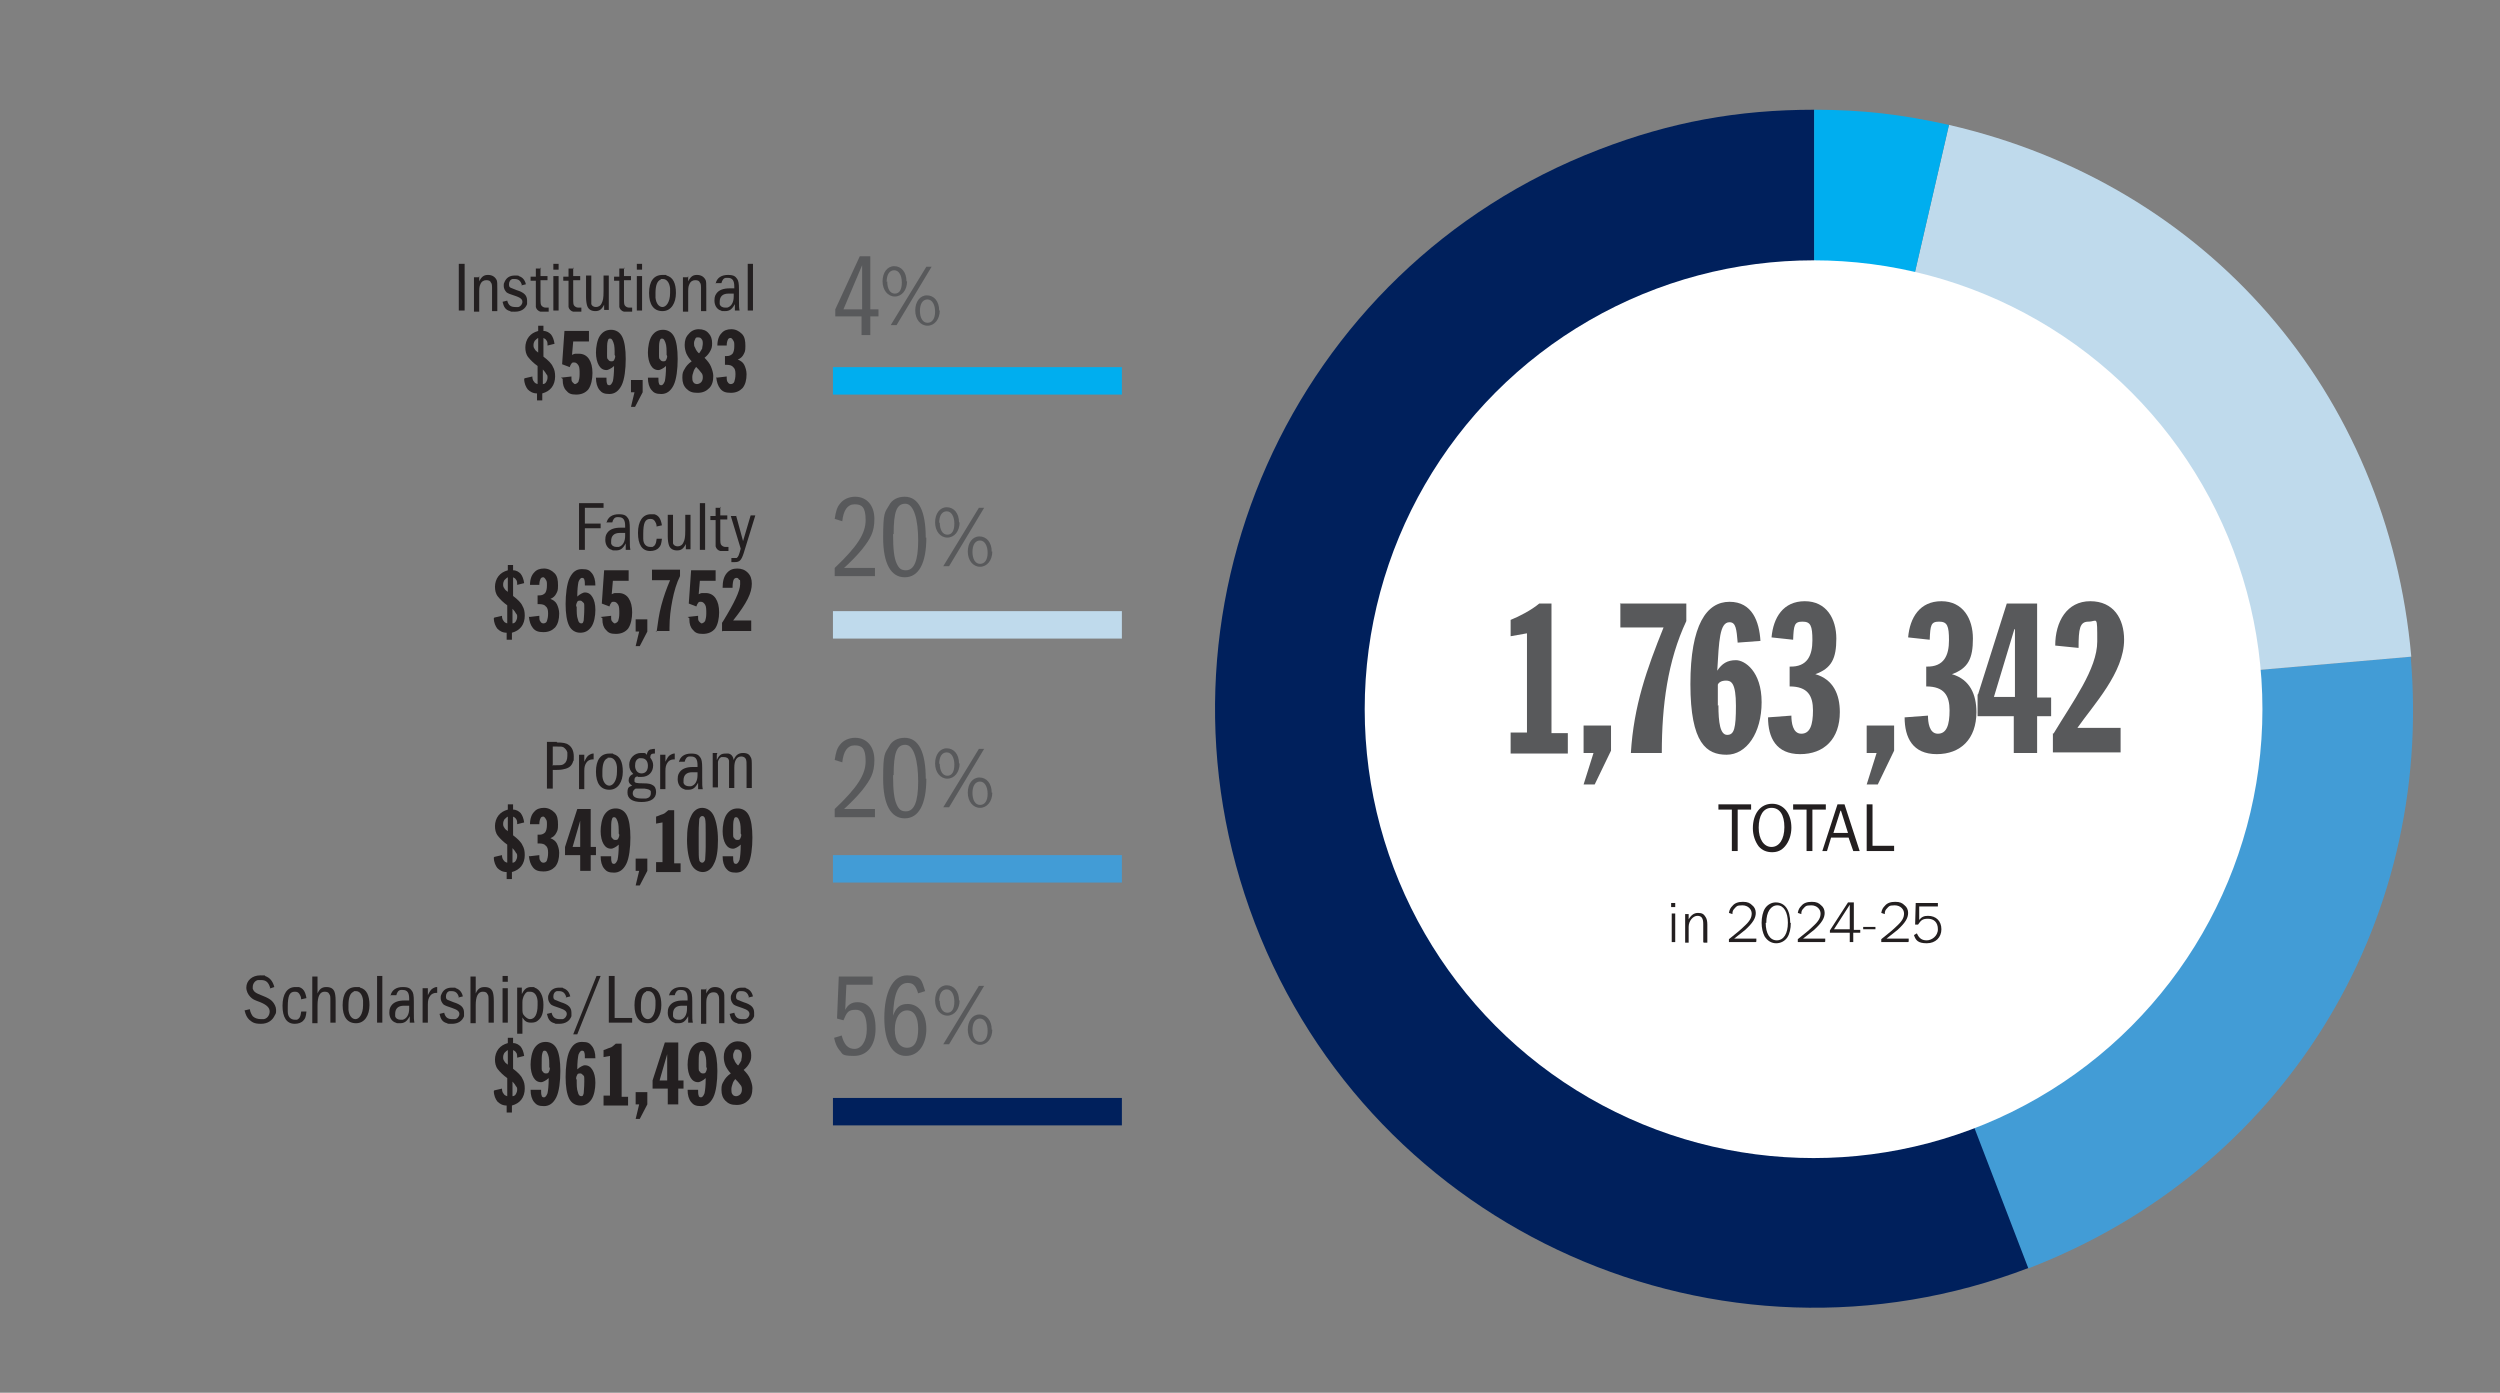 <?xml version="1.0" encoding="UTF-8"?>
<svg id="Layer_1" data-name="Layer 1" xmlns="http://www.w3.org/2000/svg" version="1.1" viewBox="0 0 428.3 238.6">
  <rect x="0" y="0" width="428.3" height="238.6" fill="#808080" stroke="none"/>
  <defs>
    <style>
      .cls-1 {
        fill: #00aeef;
      }

      .cls-1, .cls-2, .cls-3, .cls-4, .cls-5, .cls-6, .cls-7 {
        stroke-width: 0px;
      }

      .cls-2 {
        fill: #429cd6;
      }

      .cls-3 {
        fill: #bfdaec;
      }

      .cls-4 {
        fill: #58595b;
      }

      .cls-5 {
        fill: #00205c;
      }

      .cls-8 {
        fill: gray;
      }

      .cls-8, .cls-9, .cls-10, .cls-11 {
        stroke: #000;
        stroke-miterlimit: 10;
        stroke-width: .5px;
      }

      .cls-12 {
        isolation: isolate;
      }

      .cls-6 {
        fill: #fff;
      }

      .cls-9 {
        fill: #000;
      }

      .cls-13 {
        display: none;
      }

      .cls-7 {
        fill: #231f20;
      }

      .cls-10 {
        fill: #dfdfdf;
      }

      .cls-11 {
        fill: #404040;
      }
    </style>
  </defs>
  <g id="legend">
    <g class="cls-12">
      <g class="cls-12">
        <path class="cls-7" d="M79.6,45.2v8h-1v-8h1Z"/>
        <path class="cls-7" d="M82.1,47.3v.9c.4-.8.8-1.1,1.5-1.1s1.2.3,1.5.9c.1.3.1.6.1,1.5v3.8h-.9v-3.6c0-.8,0-1.1-.2-1.3-.1-.3-.4-.4-.8-.4s-.8.2-1,.7c-.2.4-.2.8-.2,1.5v3.2h-.9v-5.9h.8Z"/>
        <path class="cls-7" d="M89.4,48.8c-.2-.7-.6-1-1.2-1s-.3,0-.4,0c-.4.1-.6.5-.6.9s.1.5.3.6q.2.1,1,.4c1.3.4,1.8.9,1.8,1.8s0,.4,0,.6c-.3.8-1,1.3-2.1,1.3s-.5,0-.8-.1c-.8-.2-1.1-.7-1.3-1.6l.8-.2c.2.8.6,1.1,1.4,1.1s.3,0,.5,0c.4-.1.7-.5.7-.9s-.3-.7-1.2-1c-.9-.3-1.2-.4-1.5-.6-.3-.3-.5-.7-.5-1.1s0-.4.1-.6c.3-.8.9-1.2,1.8-1.2s.5,0,.7.1c.6.2,1,.6,1.2,1.4l-.8.2Z"/>
        <path class="cls-7" d="M92.6,45.8v1.5h1.2v.7h-1.2v3c0,.9,0,1.2.2,1.4s.4.3.7.3.3,0,.5,0v.7c-.4,0-.6,0-.8,0s-.4,0-.6,0c-.4-.1-.7-.4-.8-.8,0-.3,0-.7,0-1.5v-3h-.9v-.7h.9v-1.4h.9Z"/>
        <path class="cls-7" d="M94.8,46.2v-1h.9v1h-.9ZM95.7,47.3v5.9h-.9v-5.9h.9Z"/>
        <path class="cls-7" d="M98.2,45.8v1.5h1.2v.7h-1.2v3c0,.9,0,1.2.2,1.4s.4.3.7.3.3,0,.5,0v.7c-.4,0-.6,0-.8,0s-.4,0-.6,0c-.4-.1-.7-.4-.8-.8,0-.3,0-.7,0-1.5v-3h-.9v-.7h.9v-1.4h.9Z"/>
        <path class="cls-7" d="M101.3,47.3v3.7c0,.6,0,.9,0,1.1.1.3.4.5.8.5s.8-.2,1-.7c.2-.4.3-.8.3-2v-2.7h.9v5.9h-.8v-.9c-.4.8-.8,1.1-1.5,1.1s-1.2-.3-1.4-.9c-.1-.3-.2-.8-.2-1.5v-3.7h.9Z"/>
        <path class="cls-7" d="M106.9,45.8v1.5h1.2v.7h-1.2v3c0,.9,0,1.2.2,1.4s.4.3.7.3.3,0,.5,0v.7c-.4,0-.6,0-.8,0s-.4,0-.6,0c-.4-.1-.7-.4-.8-.8,0-.3,0-.7,0-1.5v-3h-.9v-.7h.9v-1.4h.9Z"/>
        <path class="cls-7" d="M109.1,46.2v-1h.9v1h-.9ZM110,47.3v5.9h-.9v-5.9h.9Z"/>
        <path class="cls-7" d="M114.2,47.2c1.1.3,1.6,1.3,1.6,3s-.8,3.1-2.3,3.1-2.3-1.1-2.3-3.1.8-3.1,2.3-3.1.4,0,.6,0ZM113.2,47.9c-.6.2-.9,1-.9,2.3s0,.6,0,.8c.1,1,.6,1.6,1.2,1.6s1.3-.8,1.3-2.4,0-.6,0-.8c-.1-1-.6-1.6-1.2-1.6s-.3,0-.4,0Z"/>
        <path class="cls-7" d="M117.9,47.3v.9c.4-.8.8-1.1,1.5-1.1s1.2.3,1.5.9c.1.3.1.6.1,1.5v3.8h-.9v-3.6c0-.8,0-1.1-.2-1.3-.1-.3-.4-.4-.8-.4s-.8.2-1,.7c-.2.4-.2.8-.2,1.5v3.2h-.9v-5.9h.8Z"/>
        <path class="cls-7" d="M122.6,48.6c.2-1,1-1.5,2.1-1.5s1.3.3,1.6.7c.2.3.3.7.3,1.8v1.7c0,1.2,0,1.4.1,1.9h-.8c0-.4,0-.6,0-1.1-.5.9-.9,1.2-1.7,1.2s-.4,0-.7-.1c-.7-.2-1.1-.9-1.1-1.7s.2-1,.4-1.3c.4-.5,1.1-.8,2.2-.8s.4,0,.8,0v-.3c0-1-.3-1.5-1.1-1.5s-.2,0-.3,0c-.4,0-.7.4-.8.9h-.9ZM125.7,50.3c-.3,0-.5,0-.7,0s-.2,0-.2,0c-1,0-1.5.5-1.5,1.4s0,.3,0,.4c.1.4.5.6.9.6s.3,0,.4,0c.7-.2,1.1-.9,1.1-1.9v-.4Z"/>
        <path class="cls-7" d="M129,45.2v8h-.9v-8h.9Z"/>
      </g>
    </g>
    <g class="cls-12">
      <g class="cls-12">
        <path class="cls-7" d="M89.9,64.8l1.3-.3c0,.4.1.7.3.9.1.2.3.3.6.4v-3.1c-.7-.5-1.2-1-1.6-1.5s-.5-1.1-.5-1.7.2-1.3.6-1.8.9-.8,1.6-1v-.9h.9v.9c.6,0,1,.3,1.3.6.3.4.5.9.6,1.6l-1.2.3c0-.4,0-.7-.2-.9-.1-.2-.3-.3-.5-.4v3.2c.8.6,1.4,1.2,1.6,1.7.3.5.4,1,.4,1.7s-.2,1.4-.6,1.9c-.4.5-.9.8-1.6,1v1.2h-.9v-1.2c-.7,0-1.2-.3-1.6-.7-.3-.4-.6-1-.6-1.8ZM92.2,60.4v-2.5c-.2.1-.4.3-.6.5-.1.2-.2.4-.2.7s0,.4.2.7c.1.2.3.4.6.6ZM93,65.8c.3,0,.5-.2.6-.4.1-.2.2-.4.2-.7s0-.4-.2-.6c-.1-.2-.3-.5-.6-.8v2.5Z"/>
        <path class="cls-7" d="M96.1,64.7l1.8-.2v.2c0,.4,0,.6.2.8s.3.3.4.3.4-.1.6-.4c.1-.3.2-.7.2-1.3s0-1.2-.2-1.5c-.2-.3-.4-.5-.7-.5s-.4,0-.5.2c-.1.1-.2.3-.3.6l-1.3-.5.4-5.7h4.2v1.8h-2.7l-.2,2.3c.2-.1.4-.2.6-.2.2,0,.4,0,.6,0,.7,0,1.3.3,1.7.9.4.6.6,1.4.6,2.4s-.2,2.1-.7,2.8c-.5.6-1.2.9-2.1.9s-1.3-.2-1.7-.7c-.4-.4-.6-1-.6-1.8v-.2Z"/>
        <path class="cls-7" d="M105.2,62.7c-.2.2-.5.4-.7.5-.2.1-.4.2-.6.2-.6,0-1-.3-1.3-.8-.3-.5-.5-1.3-.5-2.2s.2-2.2.7-2.9c.5-.7,1.1-1,1.9-1s1.5.4,1.9,1.2.6,2.1.6,3.8-.2,3.5-.7,4.5-1.2,1.5-2.1,1.5-1.3-.2-1.7-.7c-.4-.5-.6-1.2-.6-2.1h1.8c0,.4,0,.8.1,1,0,.2.2.3.4.3s.4-.2.6-.7c.1-.5.2-1.3.2-2.5ZM105.3,60.8c0-.9,0-1.6-.2-2.1s-.3-.7-.6-.7-.3.2-.4.5-.1,1-.1,2,0,.9.2,1.1c.1.2.3.3.5.3s.4,0,.5-.2c.1-.2.2-.4.2-.7Z"/>
        <path class="cls-7" d="M108.1,67.2v-2.1h2v2.1l-1.3,2.5h-.7l.6-2.5h-.7Z"/>
        <path class="cls-7" d="M114.1,62.7c-.2.2-.5.4-.7.5-.2.1-.4.2-.6.2-.6,0-1-.3-1.3-.8-.3-.5-.5-1.3-.5-2.2s.2-2.2.7-2.9c.5-.7,1.1-1,1.9-1s1.5.4,1.9,1.2.6,2.1.6,3.8-.2,3.5-.7,4.5-1.2,1.5-2.1,1.5-1.3-.2-1.7-.7c-.4-.5-.6-1.2-.6-2.1h1.8c0,.4,0,.8.1,1,0,.2.2.3.4.3s.4-.2.6-.7c.1-.5.2-1.3.2-2.5ZM114.2,60.8c0-.9,0-1.6-.2-2.1s-.3-.7-.6-.7-.3.2-.4.5-.1,1-.1,2,0,.9.2,1.1c.1.2.3.3.5.3s.4,0,.5-.2c.1-.2.2-.4.2-.7Z"/>
        <path class="cls-7" d="M118.5,61.9c-.4-.4-.7-.9-.9-1.3-.2-.5-.3-1-.3-1.5,0-.8.2-1.4.7-1.9.4-.5,1-.8,1.7-.8s1.3.2,1.7.7c.4.4.6,1,.6,1.7s-.1.9-.3,1.3-.5.8-1,1.2c.5.5.9,1,1.1,1.5.2.5.4,1.1.4,1.6,0,.9-.2,1.6-.7,2.1s-1.1.8-2,.8-1.4-.2-1.9-.7-.7-1.1-.7-1.9.1-1,.4-1.5c.2-.4.6-.9,1.2-1.3ZM119.3,62.8c-.2.3-.4.5-.5.9-.1.3-.2.6-.2.9s0,.7.2.9c.1.2.4.3.6.3s.5-.1.7-.3c.2-.2.3-.5.3-.8s0-.6-.3-.9c-.2-.3-.5-.6-.9-1ZM119.8,60.5c.2-.3.4-.6.5-.8,0-.3.1-.5.1-.8s0-.6-.2-.8c-.1-.2-.3-.3-.6-.3s-.4,0-.5.3c-.1.2-.2.4-.2.7s0,.5.2.8c.1.3.3.6.6.9Z"/>
        <path class="cls-7" d="M122.8,64.7l1.7-.2c0,.5,0,.8.2,1,.1.2.3.3.5.3s.5-.1.6-.4c.1-.3.2-.7.2-1.3s-.1-1-.4-1.2c-.2-.3-.6-.4-1.2-.4h-.2v-1.5c0,0,.2,0,.2,0,0,0,0,0,.1,0,.4,0,.7-.1,1-.4.2-.3.3-.7.3-1.3s0-.7-.2-1c-.1-.2-.3-.4-.4-.4s-.4,0-.5.3c-.1.2-.2.5-.2,1h-1.6c0-1,.3-1.7.7-2.1.4-.5,1-.7,1.7-.7s1.3.3,1.8.8.6,1.2.6,2.1-.1,1-.3,1.4-.5.7-1,.9c.5.2.9.5,1.1.9s.4,1,.4,1.6c0,1-.2,1.8-.7,2.4-.5.5-1.1.8-2,.8s-1.4-.2-1.8-.7c-.4-.5-.6-1.1-.7-2Z"/>
      </g>
    </g>
    <g class="cls-12">
      <g class="cls-12">
        <path class="cls-7" d="M103.4,86.2v.8h-3.2v2.7h2.7v.8h-2.7v3.7h-1v-8h4.2Z"/>
        <path class="cls-7" d="M103.9,89.6c.2-1,1-1.5,2.1-1.5s1.3.3,1.6.7c.2.3.3.7.3,1.8v1.7c0,1.2,0,1.4.1,1.9h-.8c0-.4,0-.6,0-1.1-.5.9-.9,1.2-1.7,1.2s-.4,0-.7-.1c-.7-.2-1.1-.9-1.1-1.7s.2-1,.4-1.3c.4-.5,1.1-.8,2.2-.8s.4,0,.8,0v-.3c0-1-.3-1.5-1.1-1.5s-.2,0-.3,0c-.4,0-.7.4-.8.9h-.9ZM107.1,91.3c-.3,0-.5,0-.7,0s-.2,0-.2,0c-1,0-1.5.5-1.5,1.4s0,.3,0,.4c.1.4.5.6.9.6s.3,0,.4,0c.7-.2,1.1-.9,1.1-1.9v-.4Z"/>
        <path class="cls-7" d="M112.5,90.3c0-.6-.2-.8-.3-1-.2-.3-.4-.4-.8-.4-.9,0-1.2.7-1.2,2.6s0,.5,0,.8c0,.9.5,1.4,1.2,1.4s.3,0,.4,0c.4-.2.6-.5.7-1.4h.9c-.1.9-.2,1.2-.5,1.5-.3.4-.9.6-1.5.6-1.4,0-2.1-1.1-2.1-3.1s.8-3.2,2.2-3.2.4,0,.6,0c.7.2,1.1.7,1.3,1.9l-.9.2Z"/>
        <path class="cls-7" d="M115.3,88.3v3.7c0,.6,0,.9,0,1.1.1.3.4.5.8.5s.8-.2,1-.7c.2-.4.3-.8.3-2v-2.7h.9v5.9h-.8v-.9c-.4.8-.8,1.1-1.5,1.1s-1.2-.3-1.4-.9c-.1-.3-.2-.8-.2-1.5v-3.7h.9Z"/>
        <path class="cls-7" d="M120.8,86.2v8h-.9v-8h.9Z"/>
        <path class="cls-7" d="M123.4,86.8v1.5h1.2v.7h-1.2v3c0,.9,0,1.2.2,1.4s.4.3.7.3.3,0,.5,0v.7c-.4,0-.6,0-.8,0s-.4,0-.6,0c-.4-.1-.7-.4-.8-.8,0-.3,0-.7,0-1.5v-3h-.9v-.7h.9v-1.4h.9Z"/>
        <path class="cls-7" d="M126.1,88.3l1.2,4.4,1.3-4.4h.8l-2,6.5c-.4,1.2-.7,1.5-1.5,1.5s-.3,0-.6,0v-.7c.2,0,.3,0,.4,0,.2,0,.4,0,.5,0,.3-.2.4-.5.7-1.6l-1.7-5.6h.9Z"/>
      </g>
    </g>
    <g class="cls-12">
      <g class="cls-12">
        <path class="cls-7" d="M84.7,105.8l1.3-.3c0,.4.1.7.3.9.1.2.3.3.6.4v-3.1c-.7-.5-1.2-1-1.6-1.5s-.5-1.1-.5-1.7.2-1.3.6-1.8.9-.8,1.6-1v-.9h.9v.9c.6,0,1,.3,1.3.6.3.4.5.9.6,1.6l-1.2.3c0-.4,0-.7-.2-.9-.1-.2-.3-.3-.5-.4v3.2c.8.6,1.4,1.2,1.6,1.7.3.5.4,1,.4,1.7s-.2,1.4-.6,1.9c-.4.5-.9.8-1.6,1v1.2h-.9v-1.2c-.7,0-1.2-.3-1.6-.7-.3-.4-.6-1-.6-1.8ZM87,101.4v-2.5c-.2.1-.4.3-.6.5-.1.2-.2.4-.2.7s0,.4.2.7c.1.2.3.4.6.6ZM87.8,106.8c.3,0,.5-.2.6-.4.1-.2.2-.4.2-.7s0-.4-.2-.6c-.1-.2-.3-.5-.6-.8v2.5Z"/>
        <path class="cls-7" d="M90.7,105.7l1.7-.2c0,.5,0,.8.2,1,.1.2.3.3.5.3s.5-.1.6-.4c.1-.3.2-.7.2-1.3s-.1-1-.4-1.2c-.2-.3-.6-.4-1.2-.4h-.2v-1.5c0,0,.2,0,.2,0,0,0,0,0,.1,0,.4,0,.7-.1,1-.4.2-.3.3-.7.3-1.3s0-.7-.2-1c-.1-.2-.3-.4-.4-.4s-.4,0-.5.3c-.1.2-.2.5-.2,1h-1.6c0-1,.3-1.7.7-2.1.4-.5,1-.7,1.7-.7s1.3.3,1.8.8.6,1.2.6,2.1-.1,1-.3,1.4-.5.7-1,.9c.5.2.9.5,1.1.9s.4,1,.4,1.6c0,1-.2,1.8-.7,2.4-.5.5-1.1.8-2,.8s-1.4-.2-1.8-.7c-.4-.5-.6-1.1-.7-2Z"/>
        <path class="cls-7" d="M98.9,102.2c.2-.2.5-.4.7-.5s.4-.2.6-.2c.6,0,1,.3,1.3.8s.5,1.2.5,2.2-.2,2.2-.7,2.9c-.5.7-1.1,1-1.9,1s-1.5-.4-1.9-1.2c-.4-.8-.6-2.1-.6-3.7s.2-3.5.7-4.5c.5-1,1.1-1.5,2.1-1.5s1.3.2,1.7.7c.4.5.6,1.2.6,2.1h-1.8c0-.4,0-.8-.1-1,0-.2-.2-.3-.4-.3s-.4.2-.6.7c-.1.5-.2,1.3-.2,2.5ZM98.8,104c0,.9,0,1.6.2,2.1.1.5.3.7.6.7s.3-.2.4-.5c0-.3.1-1,.1-2s0-.9-.2-1.1-.3-.3-.5-.3-.4,0-.5.2c-.1.2-.2.4-.2.7Z"/>
        <path class="cls-7" d="M102.9,105.7l1.8-.2v.2c0,.4,0,.6.2.8s.3.3.4.3.4-.1.6-.4c.1-.3.2-.7.2-1.3s0-1.2-.2-1.5c-.2-.3-.4-.5-.7-.5s-.4,0-.5.2c-.1.1-.2.3-.3.6l-1.3-.5.4-5.7h4.2v1.8h-2.7l-.2,2.3c.2-.1.4-.2.6-.2.2,0,.4,0,.6,0,.7,0,1.3.3,1.7.9.4.6.6,1.4.6,2.4s-.2,2.1-.7,2.8c-.5.6-1.2.9-2.1.9s-1.3-.2-1.7-.7c-.4-.4-.6-1-.6-1.8v-.2Z"/>
        <path class="cls-7" d="M108.9,108.2v-2.1h2v2.1l-1.3,2.5h-.7l.6-2.5h-.7Z"/>
        <path class="cls-7" d="M112.5,108.2c.2-1.5.4-3,.8-4.5.4-1.5.9-2.9,1.5-4.3h-3.1v-1.8h4.8v1.1c-.6,1.2-1,2.6-1.3,4.1s-.5,3.1-.5,4.7,0,.2,0,.3,0,.3,0,.3h-2.4Z"/>
        <path class="cls-7" d="M117.8,105.7l1.8-.2v.2c0,.4,0,.6.2.8s.3.3.4.3.4-.1.6-.4c.1-.3.2-.7.2-1.3s0-1.2-.2-1.5c-.2-.3-.4-.5-.7-.5s-.4,0-.5.2c-.1.1-.2.3-.3.6l-1.3-.5.4-5.7h4.2v1.8h-2.7l-.2,2.3c.2-.1.4-.2.6-.2.2,0,.4,0,.6,0,.7,0,1.3.3,1.7.9.4.6.6,1.4.6,2.4s-.2,2.1-.7,2.8c-.5.6-1.2.9-2.1.9s-1.3-.2-1.7-.7c-.4-.4-.6-1-.6-1.8v-.2Z"/>
        <path class="cls-7" d="M123.7,108.2v-1.5l.2-.3c1.9-3.1,2.9-5.2,2.9-6.3s0-.6-.2-.8c-.1-.2-.2-.3-.4-.3s-.4.1-.5.3-.2.7-.2,1.4h-1.7c0-1.1.2-1.9.7-2.5s1.1-.8,1.8-.8,1.3.2,1.8.7c.5.5.7,1.1.7,1.9s-.2,1.6-.7,2.6c-.5,1-1.3,2.2-2.5,3.7h3.1v1.8h-4.9Z"/>
      </g>
    </g>
    <g class="cls-12">
      <g class="cls-12">
        <path class="cls-7" d="M95.4,127.2c1,0,1.6.1,2,.4.6.4.9,1.1.9,2s0,.6-.1.8c-.2.7-.6,1.1-1.3,1.3-.4.1-.7.2-1.5.2h-.7v3.2h-1v-8h1.7ZM94.6,131.1h.7c.8,0,1.1,0,1.4-.3.3-.2.5-.7.5-1.3s0-.4,0-.6c-.1-.4-.4-.7-.7-.9-.3-.1-.3-.1-1.1-.1h-.7v3.1Z"/>
        <path class="cls-7" d="M100.1,129.3v1.2c.3-.6.5-1,.9-1.2.2-.1.4-.2.6-.2h.1s0,0,0,0v1c-.1,0-.2,0-.2,0-.4,0-.8.2-1,.5-.3.4-.4.8-.4,1.5v3.1h-.9v-5.9h.8Z"/>
        <path class="cls-7" d="M105.1,129.2c1.1.3,1.6,1.3,1.6,3s-.8,3.1-2.3,3.1-2.3-1.1-2.3-3.1.8-3.1,2.3-3.1.4,0,.6,0ZM104.1,129.9c-.6.2-.9,1-.9,2.3s0,.6,0,.8c.1,1,.6,1.6,1.2,1.6s1.3-.8,1.3-2.4,0-.6,0-.8c-.1-1-.6-1.6-1.2-1.6s-.3,0-.4,0Z"/>
        <path class="cls-7" d="M112.2,129.1c-.1,0-.2,0-.2,0-.4,0-.6.2-.6.7.3.4.5.8.5,1.3,0,1.2-.8,2-2,2s-.4,0-.7-.1c-.4.1-.5.3-.5.6s0,.2,0,.3c.1.2.3.3,1.5.3.9,0,1.3.1,1.6.3.4.2.6.6.6,1.2,0,1.1-.9,1.7-2.5,1.7s-2.4-.6-2.4-1.6.3-1,.8-1.2c-.4-.3-.6-.5-.6-.9s.2-.9.8-1.1c-.5-.5-.7-.9-.7-1.6,0-1.1.9-2,2-2s.6,0,1,.3c.1-.5.3-.8.6-.9.2,0,.3-.1.7-.1h.1v.8ZM108.4,135.9c0,.6.5.9,1.5.9s.6,0,.8,0c.5-.1.8-.4.8-.9s0-.2,0-.3c-.1-.3-.4-.4-1.1-.5,0,0-1.4,0-1.5,0-.3.2-.5.4-.5.8h0ZM109.5,129.9c-.5.2-.7.6-.7,1.3s.4,1.3,1.1,1.3,1.1-.5,1.1-1.3-.4-1.3-1.1-1.3-.2,0-.3,0Z"/>
        <path class="cls-7" d="M114,129.3v1.2c.3-.6.5-1,.9-1.2.2-.1.4-.2.6-.2h.1s0,0,0,0v1c-.1,0-.2,0-.2,0-.4,0-.8.2-1,.5-.3.4-.4.8-.4,1.5v3.1h-.9v-5.9h.8Z"/>
        <path class="cls-7" d="M116.3,130.6c.2-1,1-1.5,2.1-1.5s1.3.3,1.6.7c.2.3.3.7.3,1.8v1.7c0,1.2,0,1.4.1,1.9h-.8c0-.4,0-.6,0-1.1-.5.9-.9,1.2-1.7,1.2s-.4,0-.7-.1c-.7-.2-1.1-.9-1.1-1.7s.2-1,.4-1.3c.4-.5,1.1-.8,2.2-.8s.4,0,.8,0v-.3c0-1-.3-1.5-1.1-1.5s-.2,0-.3,0c-.4,0-.7.4-.8.9h-.9ZM119.5,132.3c-.3,0-.5,0-.7,0s-.2,0-.2,0c-1,0-1.5.5-1.5,1.4s0,.3,0,.4c.1.4.5.6.9.6s.3,0,.4,0c.7-.2,1.1-.9,1.1-1.9v-.4Z"/>
        <path class="cls-7" d="M122.8,129.3v.9c.4-.8.7-1.1,1.5-1.1s.3,0,.5,0c.5.1.8.5.9,1.1.3-.8.8-1.2,1.6-1.2s1.1.3,1.3.7c.2.3.2.7.2,1.7v3.6h-.9v-3.6c0-.8,0-1-.1-1.3-.1-.3-.4-.5-.8-.5-.8,0-1.2.7-1.2,1.9v3.5h-.9v-3.5c0-1,0-1,0-1.2-.1-.4-.4-.6-.9-.6s-.3,0-.4,0c-.3.1-.5.4-.6.8,0,.3,0,.4,0,1v3.4h-.9v-5.9h.8Z"/>
      </g>
    </g>
    <g class="cls-12">
      <g class="cls-12">
        <path class="cls-7" d="M84.7,146.8l1.3-.3c0,.4.1.7.3.9.1.2.3.3.6.4v-3.1c-.7-.5-1.2-1-1.6-1.5s-.5-1.1-.5-1.7.2-1.3.6-1.8.9-.8,1.6-1v-.9h.9v.9c.6,0,1,.3,1.3.6.3.4.5.9.6,1.6l-1.2.3c0-.4,0-.7-.2-.9-.1-.2-.3-.3-.5-.4v3.2c.8.6,1.4,1.2,1.6,1.7.3.5.4,1,.4,1.7s-.2,1.4-.6,1.9c-.4.5-.9.8-1.6,1v1.2h-.9v-1.2c-.7,0-1.2-.3-1.6-.7-.3-.4-.6-1-.6-1.8ZM87,142.4v-2.5c-.2.1-.4.3-.6.5-.1.2-.2.4-.2.7s0,.4.2.7c.1.2.3.4.6.6ZM87.8,147.8c.3,0,.5-.2.6-.4.1-.2.2-.4.2-.7s0-.4-.2-.6c-.1-.2-.3-.5-.6-.8v2.5Z"/>
        <path class="cls-7" d="M90.7,146.7l1.7-.2c0,.5,0,.8.2,1,.1.2.3.3.5.3s.5-.1.6-.4c.1-.3.2-.7.2-1.3s-.1-1-.4-1.2c-.2-.3-.6-.4-1.2-.4h-.2v-1.5c0,0,.2,0,.2,0,0,0,0,0,.1,0,.4,0,.7-.1,1-.4.2-.3.3-.7.3-1.3s0-.7-.2-1c-.1-.2-.3-.4-.4-.4s-.4,0-.5.3c-.1.2-.2.5-.2,1h-1.6c0-1,.3-1.7.7-2.1.4-.5,1-.7,1.7-.7s1.3.3,1.8.8.6,1.2.6,2.1-.1,1-.3,1.4-.5.7-1,.9c.5.2.9.5,1.1.9s.4,1,.4,1.6c0,1-.2,1.8-.7,2.4-.5.5-1.1.8-2,.8s-1.4-.2-1.8-.7c-.4-.5-.6-1.1-.7-2Z"/>
        <path class="cls-7" d="M99.4,149.2v-2.7h-2.6v-1.4l2.1-6.5h2.3v6.5h.9v1.4h-.9v2.7h-1.9ZM98.1,145.1h1.3v-4.5l-1.3,4.5Z"/>
        <path class="cls-7" d="M106,144.7c-.2.2-.5.4-.7.5-.2.1-.4.2-.6.2-.6,0-1-.3-1.3-.8-.3-.5-.5-1.3-.5-2.2s.2-2.2.7-2.9c.5-.7,1.1-1,1.9-1s1.5.4,1.9,1.2.6,2.1.6,3.8-.2,3.5-.7,4.5-1.2,1.5-2.1,1.5-1.3-.2-1.7-.7c-.4-.5-.6-1.2-.6-2.1h1.8c0,.4,0,.8.1,1,0,.2.2.3.4.3s.4-.2.6-.7c.1-.5.2-1.3.2-2.5ZM106,142.8c0-.9,0-1.6-.2-2.1s-.3-.7-.6-.7-.3.2-.4.5-.1,1-.1,2,0,.9.2,1.1c.1.2.3.3.5.3s.4,0,.5-.2c.1-.2.2-.4.2-.7Z"/>
        <path class="cls-7" d="M108.9,149.2v-2.1h2v2.1l-1.3,2.5h-.7l.6-2.5h-.7Z"/>
        <path class="cls-7" d="M112.4,149.2v-1.5h1.1v-6.8l-1.1.2v-1.2c.4-.1.7-.3,1.1-.4s.6-.4,1-.7h1v9.1h1.1v1.5h-4.2Z"/>
        <path class="cls-7" d="M117.7,143.9c0-1.8.2-3.1.7-4.1.4-.9,1.1-1.4,1.9-1.4s1.6.5,2,1.4c.4.9.7,2.3.7,4.1s-.2,3.2-.7,4.1c-.4.9-1.1,1.4-1.9,1.4s-1.6-.5-2-1.4c-.4-.9-.7-2.3-.7-4.1ZM119.7,143.9v1.1c0,1.2,0,2,.1,2.3,0,.3.3.5.5.5s.4-.2.5-.5c0-.3.1-1.1.1-2.3v-2.3c0-1.2,0-2-.1-2.4s-.3-.5-.5-.5-.4.2-.5.5c0,.3-.1,1.1-.1,2.4v1.1Z"/>
        <path class="cls-7" d="M126.9,144.7c-.2.2-.5.4-.7.5-.2.1-.4.2-.6.2-.6,0-1-.3-1.3-.8-.3-.5-.5-1.3-.5-2.2s.2-2.2.7-2.9c.5-.7,1.1-1,1.9-1s1.5.4,1.9,1.2.6,2.1.6,3.8-.2,3.5-.7,4.5-1.2,1.5-2.1,1.5-1.3-.2-1.7-.7c-.4-.5-.6-1.2-.6-2.1h1.8c0,.4,0,.8.1,1,0,.2.2.3.4.3s.4-.2.6-.7c.1-.5.2-1.3.2-2.5ZM126.9,142.8c0-.9,0-1.6-.2-2.1s-.3-.7-.6-.7-.3.2-.4.5-.1,1-.1,2,0,.9.2,1.1c.1.2.3.3.5.3s.4,0,.5-.2c.1-.2.2-.4.2-.7Z"/>
      </g>
    </g>
    <g class="cls-12">
      <g class="cls-12">
        <path class="cls-7" d="M46.3,169.3c-.3-1.1-.8-1.4-1.6-1.4s-.3,0-.5,0c-.5.1-.9.6-.9,1.2s0,.2,0,.3c.2.5.4.7,1.7,1.2.8.3,1.3.6,1.6.9.4.4.7,1,.7,1.5s0,.6-.2.9c-.4.9-1.2,1.5-2.4,1.5s-1.5-.3-2-.7c-.4-.4-.6-.8-.8-1.6l.9-.2c.1.6.3.9.5,1.2.3.3.8.5,1.4.5s.3,0,.5,0c.6-.1,1-.7,1-1.3s-.4-1.1-1.6-1.6c-1.1-.4-1.3-.5-1.7-.9-.4-.4-.7-1-.7-1.6,0-1.2,1-2.1,2.4-2.1s.6,0,.8.1c.8.3,1.3.8,1.6,1.9l-.9.3Z"/>
        <path class="cls-7" d="M51.6,171.3c0-.6-.2-.8-.3-1-.2-.3-.4-.4-.8-.4-.9,0-1.2.7-1.2,2.6s0,.5,0,.8c0,.9.5,1.4,1.2,1.4s.3,0,.4,0c.4-.2.6-.5.7-1.4h.9c-.1.9-.2,1.2-.5,1.5-.3.4-.9.6-1.5.6-1.4,0-2.1-1.1-2.1-3.1s.8-3.2,2.2-3.2.4,0,.6,0c.7.2,1.1.7,1.3,1.9l-.9.2Z"/>
        <path class="cls-7" d="M54.4,167.2v3c.3-.7.7-1.1,1.5-1.1s1.2.3,1.4.8c.1.3.2.7.2,1.6v3.7h-.9v-3.7c0-.7,0-1-.2-1.2-.1-.3-.4-.4-.8-.4-.8,0-1.2.8-1.2,2.3v3.1h-.9v-8h.9Z"/>
        <path class="cls-7" d="M61.7,169.2c1.1.3,1.6,1.3,1.6,3s-.8,3.1-2.3,3.1-2.3-1.1-2.3-3.1.8-3.1,2.3-3.1.4,0,.6,0ZM60.6,169.9c-.6.2-.9,1-.9,2.3s0,.6,0,.8c.1,1,.6,1.6,1.2,1.6s1.3-.8,1.3-2.4,0-.6,0-.8c-.1-1-.6-1.6-1.2-1.6s-.3,0-.4,0Z"/>
        <path class="cls-7" d="M65.5,167.2v8h-.9v-8h.9Z"/>
        <path class="cls-7" d="M66.9,170.6c.2-1,1-1.5,2.1-1.5s1.3.3,1.6.7c.2.3.3.7.3,1.8v1.7c0,1.2,0,1.4.1,1.9h-.8c0-.4,0-.6,0-1.1-.5.9-.9,1.2-1.7,1.2s-.4,0-.7-.1c-.7-.2-1.1-.9-1.1-1.7s.2-1,.4-1.3c.4-.5,1.1-.8,2.2-.8s.4,0,.8,0v-.3c0-1-.3-1.5-1.1-1.5s-.2,0-.3,0c-.4,0-.7.4-.8.9h-.9ZM70.1,172.3c-.3,0-.5,0-.7,0s-.2,0-.2,0c-1,0-1.5.5-1.5,1.4s0,.3,0,.4c.1.4.5.6.9.6s.3,0,.4,0c.7-.2,1.1-.9,1.1-1.9v-.4Z"/>
        <path class="cls-7" d="M73.3,169.3v1.2c.3-.6.5-1,.9-1.2.2-.1.4-.2.6-.2h.1s0,0,0,0v1c-.1,0-.2,0-.2,0-.4,0-.8.2-1,.5-.3.4-.4.8-.4,1.5v3.1h-.9v-5.9h.8Z"/>
        <path class="cls-7" d="M78.6,170.8c-.2-.7-.6-1-1.2-1s-.3,0-.4,0c-.4.1-.6.5-.6.9s.1.5.3.6q.2.1,1,.4c1.3.4,1.8.9,1.8,1.8s0,.4,0,.6c-.3.8-1,1.3-2.1,1.3s-.5,0-.8-.1c-.8-.2-1.1-.7-1.3-1.6l.8-.2c.2.8.6,1.1,1.4,1.1s.3,0,.5,0c.4-.1.7-.5.7-.9s-.3-.7-1.2-1c-.9-.3-1.2-.4-1.5-.6-.3-.3-.5-.7-.5-1.1s0-.4.1-.6c.3-.8.9-1.2,1.8-1.2s.5,0,.7.1c.6.2,1,.6,1.2,1.4l-.8.2Z"/>
        <path class="cls-7" d="M81.5,167.2v3c.3-.7.7-1.1,1.5-1.1s1.2.3,1.4.8c.1.3.2.7.2,1.6v3.7h-.9v-3.7c0-.7,0-1-.2-1.2-.1-.3-.4-.4-.8-.4-.8,0-1.2.8-1.2,2.3v3.1h-.9v-8h.9Z"/>
        <path class="cls-7" d="M86.1,168.2v-1h.9v1h-.9ZM87,169.3v5.9h-.9v-5.9h.9Z"/>
        <path class="cls-7" d="M89.4,169.3v1c.4-.8.8-1.2,1.6-1.2s.4,0,.6.1c.9.3,1.5,1.4,1.5,2.9s-.3,2.2-.9,2.7c-.3.3-.7.4-1.2.4-.7,0-1.1-.2-1.5-.9v2.8h-.9v-7.9h.8ZM89.5,172.7c0,.8,0,1,.4,1.4.3.3.6.5.9.5.8,0,1.3-.8,1.3-2.4s0-.5,0-.7c-.1-1.1-.6-1.6-1.3-1.6s-.3,0-.4,0c-.3.1-.5.4-.7.8-.1.3-.2.5-.2,1v.9Z"/>
        <path class="cls-7" d="M97,170.8c-.2-.7-.6-1-1.2-1s-.3,0-.4,0c-.4.1-.6.5-.6.9s.1.5.3.6q.2.1,1,.4c1.3.4,1.8.9,1.8,1.8s0,.4,0,.6c-.3.8-1,1.3-2.1,1.3s-.5,0-.8-.1c-.8-.2-1.1-.7-1.3-1.6l.8-.2c.2.8.6,1.1,1.4,1.1s.3,0,.5,0c.4-.1.7-.5.7-.9s-.3-.7-1.2-1c-.9-.3-1.2-.4-1.5-.6-.3-.3-.5-.7-.5-1.1s0-.4.1-.6c.3-.8.9-1.2,1.8-1.2s.5,0,.7.1c.6.2,1,.6,1.2,1.4l-.8.2Z"/>
        <path class="cls-7" d="M102.9,167.2l-4,10h-.7l4-10h.7Z"/>
        <path class="cls-7" d="M105.3,167.2v7.2h3v.8h-4v-8h1Z"/>
        <path class="cls-7" d="M111.7,169.2c1.1.3,1.6,1.3,1.6,3s-.8,3.1-2.3,3.1-2.3-1.1-2.3-3.1.8-3.1,2.3-3.1.4,0,.6,0ZM110.7,169.9c-.6.2-.9,1-.9,2.3s0,.6,0,.8c.1,1,.6,1.6,1.2,1.6s1.3-.8,1.3-2.4,0-.6,0-.8c-.1-1-.6-1.6-1.2-1.6s-.3,0-.4,0Z"/>
        <path class="cls-7" d="M114.6,170.6c.2-1,1-1.5,2.1-1.5s1.3.3,1.6.7c.2.3.3.7.3,1.8v1.7c0,1.2,0,1.4.1,1.9h-.8c0-.4,0-.6,0-1.1-.5.9-.9,1.2-1.7,1.2s-.4,0-.7-.1c-.7-.2-1.1-.9-1.1-1.7s.2-1,.4-1.3c.4-.5,1.1-.8,2.2-.8s.4,0,.8,0v-.3c0-1-.3-1.5-1.1-1.5s-.2,0-.3,0c-.4,0-.7.4-.8.9h-.9ZM117.7,172.3c-.3,0-.5,0-.7,0s-.2,0-.2,0c-1,0-1.5.5-1.5,1.4s0,.3,0,.4c.1.4.5.6.9.6s.3,0,.4,0c.7-.2,1.1-.9,1.1-1.9v-.4Z"/>
        <path class="cls-7" d="M121,169.3v.9c.4-.8.8-1.1,1.5-1.1s1.2.3,1.5.9c.1.3.1.6.1,1.5v3.8h-.9v-3.6c0-.8,0-1.1-.2-1.3-.1-.3-.4-.4-.8-.4s-.8.2-1,.7c-.2.4-.2.8-.2,1.5v3.2h-.9v-5.9h.8Z"/>
        <path class="cls-7" d="M128.3,170.8c-.2-.7-.6-1-1.2-1s-.3,0-.4,0c-.4.1-.6.5-.6.9s.1.5.3.6q.2.1,1,.4c1.3.4,1.8.9,1.8,1.8s0,.4,0,.6c-.3.8-1,1.3-2.1,1.3s-.5,0-.8-.1c-.8-.2-1.1-.7-1.3-1.6l.8-.2c.2.8.6,1.1,1.4,1.1s.3,0,.5,0c.4-.1.7-.5.7-.9s-.3-.7-1.2-1c-.9-.3-1.2-.4-1.5-.6-.3-.3-.5-.7-.5-1.1s0-.4.1-.6c.3-.8.9-1.2,1.8-1.2s.5,0,.7.1c.6.2,1,.6,1.2,1.4l-.8.2Z"/>
      </g>
    </g>
    <g class="cls-12">
      <g class="cls-12">
        <path class="cls-7" d="M84.7,186.8l1.3-.3c0,.4.1.7.3.9.1.2.3.3.6.4v-3.1c-.7-.5-1.2-1-1.6-1.5s-.5-1.1-.5-1.7.2-1.3.6-1.8.9-.8,1.6-1v-.9h.9v.9c.6,0,1,.3,1.3.6.3.4.5.9.6,1.6l-1.2.3c0-.4,0-.7-.2-.9-.1-.2-.3-.3-.5-.4v3.2c.8.6,1.4,1.2,1.6,1.7.3.5.4,1,.4,1.7s-.2,1.4-.6,1.9c-.4.5-.9.8-1.6,1v1.2h-.9v-1.2c-.7,0-1.2-.3-1.6-.7-.3-.4-.6-1-.6-1.8ZM87,182.4v-2.5c-.2.1-.4.3-.6.5-.1.2-.2.4-.2.7s0,.4.2.7c.1.2.3.4.6.6ZM87.8,187.8c.3,0,.5-.2.6-.4.1-.2.2-.4.2-.7s0-.4-.2-.6c-.1-.2-.3-.5-.6-.8v2.5Z"/>
        <path class="cls-7" d="M94,184.7c-.2.2-.5.4-.7.5-.2.1-.4.2-.6.2-.6,0-1-.3-1.3-.8-.3-.5-.5-1.3-.5-2.2s.2-2.2.7-2.9c.5-.7,1.1-1,1.9-1s1.5.4,1.9,1.2.6,2.1.6,3.8-.2,3.5-.7,4.5-1.2,1.5-2.1,1.5-1.3-.2-1.7-.7c-.4-.5-.6-1.2-.6-2.1h1.8c0,.4,0,.8.1,1,0,.2.2.3.4.3s.4-.2.6-.7c.1-.5.2-1.3.2-2.5ZM94.1,182.8c0-.9,0-1.6-.2-2.1s-.3-.7-.6-.7-.3.2-.4.5-.1,1-.1,2,0,.9.2,1.1c.1.2.3.3.5.3s.4,0,.5-.2c.1-.2.2-.4.2-.7Z"/>
        <path class="cls-7" d="M98.9,183.2c.2-.2.5-.4.7-.5s.4-.2.6-.2c.6,0,1,.3,1.3.8s.5,1.2.5,2.2-.2,2.2-.7,2.9c-.5.7-1.1,1-1.9,1s-1.5-.4-1.9-1.2c-.4-.8-.6-2.1-.6-3.7s.2-3.5.7-4.5c.5-1,1.1-1.5,2.1-1.5s1.3.2,1.7.7c.4.5.6,1.2.6,2.1h-1.8c0-.4,0-.8-.1-1,0-.2-.2-.3-.4-.3s-.4.2-.6.7c-.1.5-.2,1.3-.2,2.5ZM98.8,185c0,.9,0,1.6.2,2.1.1.5.3.7.6.7s.3-.2.4-.5c0-.3.1-1,.1-2s0-.9-.2-1.1-.3-.3-.5-.3-.4,0-.5.2c-.1.2-.2.4-.2.7Z"/>
        <path class="cls-7" d="M103.4,189.2v-1.5h1.1v-6.8l-1.1.2v-1.2c.4-.1.7-.3,1.1-.4s.6-.4,1-.7h1v9.1h1.1v1.5h-4.2Z"/>
        <path class="cls-7" d="M108.9,189.2v-2.1h2v2.1l-1.3,2.5h-.7l.6-2.5h-.7Z"/>
        <path class="cls-7" d="M114.4,189.2v-2.7h-2.6v-1.4l2.1-6.5h2.3v6.5h.9v1.4h-.9v2.7h-1.9ZM113,185.1h1.3v-4.5l-1.3,4.5Z"/>
        <path class="cls-7" d="M120.9,184.7c-.2.2-.5.4-.7.5-.2.1-.4.2-.6.2-.6,0-1-.3-1.3-.8-.3-.5-.5-1.3-.5-2.2s.2-2.2.7-2.9c.5-.7,1.1-1,1.9-1s1.5.4,1.9,1.2.6,2.1.6,3.8-.2,3.5-.7,4.5-1.2,1.5-2.1,1.5-1.3-.2-1.7-.7c-.4-.5-.6-1.2-.6-2.1h1.8c0,.4,0,.8.1,1,0,.2.2.3.4.3s.4-.2.6-.7c.1-.5.2-1.3.2-2.5ZM121,182.8c0-.9,0-1.6-.2-2.1s-.3-.7-.6-.7-.3.2-.4.5-.1,1-.1,2,0,.9.2,1.1c.1.2.3.3.5.3s.4,0,.5-.2c.1-.2.2-.4.2-.7Z"/>
        <path class="cls-7" d="M125.2,183.9c-.4-.4-.7-.9-.9-1.3-.2-.5-.3-1-.3-1.5,0-.8.2-1.4.7-1.9.4-.5,1-.8,1.7-.8s1.3.2,1.7.7c.4.4.6,1,.6,1.7s-.1.9-.3,1.3-.5.8-1,1.2c.5.5.9,1,1.1,1.5.2.5.4,1.1.4,1.6,0,.9-.2,1.6-.7,2.1s-1.1.8-2,.8-1.4-.2-1.9-.7-.7-1.1-.7-1.9.1-1,.4-1.5c.2-.4.6-.9,1.2-1.3ZM126,184.8c-.2.3-.4.5-.5.9-.1.3-.2.6-.2.9s0,.7.2.9c.1.2.4.3.6.3s.5-.1.7-.3c.2-.2.3-.5.3-.8s0-.6-.3-.9c-.2-.3-.5-.6-.9-1ZM126.5,182.5c.2-.3.4-.6.5-.8,0-.3.1-.5.1-.8s0-.6-.2-.8c-.1-.2-.3-.3-.6-.3s-.4,0-.5.3c-.1.2-.2.4-.2.7s0,.5.2.8c.1.3.3.6.6.9Z"/>
      </g>
    </g>
    <g class="cls-12">
      <g class="cls-12">
        <path class="cls-4" d="M143.1,54.2v-1.2l4.2-9.1h1.8v9.1h1.4v1.2h-1.4v3.2h-1.5v-3.2h-4.6ZM147.8,45.2l-3.3,7.8h3.2v-7.8Z"/>
      </g>
    </g>
    <g class="cls-12">
      <g class="cls-12">
        <path class="cls-4" d="M155.4,48.2c0,1.5-.9,2.6-2.1,2.6s-2.1-1.1-2.1-2.6.8-2.6,2-2.6,2.1,1,2.1,2.6ZM152,48.2c0,1.3.5,2.1,1.3,2.1s1.2-.7,1.2-1.9-.5-2.1-1.3-2.1-1.3.7-1.3,2ZM152.6,55.7l6.1-10h.9l-6,10h-.9ZM161,53.2c0,1.5-.9,2.6-2.1,2.6s-2.1-1.1-2.1-2.6.8-2.6,2-2.6,2.1,1,2.1,2.6ZM157.6,53.2c0,1.3.5,2.1,1.3,2.1s1.3-.7,1.3-1.9-.5-2.1-1.3-2.1-1.3.7-1.3,2Z"/>
      </g>
    </g>
    <g class="cls-12">
      <g class="cls-12">
        <path class="cls-4" d="M149.9,97.3v1.4h-6.9v-1.4c3.9-3.7,5.3-5.9,5.3-8.2s-.7-2.7-1.9-2.7-1.9,1-2.1,2.9l-1.3-.4c.2-1.3.4-2,.9-2.6.6-.8,1.6-1.2,2.6-1.2,2,0,3.3,1.5,3.3,3.8s-.7,3.4-2.1,5.2c-.9,1.1-2.1,2.3-3.1,3.2h5.2Z"/>
        <path class="cls-4" d="M158.7,92.1c0,4.4-1.3,6.8-3.7,6.8s-3.7-2.4-3.7-6.8.3-4.3,1-5.5c.5-1,1.5-1.5,2.7-1.5,2.4,0,3.6,2.5,3.6,7ZM153,91.5c0,2.7.2,4.1.6,5,.4.9.8,1.2,1.6,1.2,1.4,0,2.1-1.6,2.1-5.1s-.7-6.3-2.2-6.3-2,1.4-2,5.2Z"/>
      </g>
    </g>
    <g class="cls-12">
      <g class="cls-12">
        <path class="cls-4" d="M164.4,89.5c0,1.5-.9,2.6-2.1,2.6s-2.1-1.1-2.1-2.6.8-2.6,2-2.6,2.1,1,2.1,2.6ZM161,89.5c0,1.3.5,2.1,1.3,2.1s1.2-.7,1.2-1.9-.5-2.1-1.3-2.1-1.3.7-1.3,2ZM161.6,97l6.1-10h.9l-6,10h-.9ZM170,94.5c0,1.5-.9,2.6-2.1,2.6s-2.1-1.1-2.1-2.6.8-2.6,2-2.6,2.1,1,2.1,2.6ZM166.6,94.5c0,1.3.5,2.1,1.3,2.1s1.3-.7,1.3-1.9-.5-2.1-1.3-2.1-1.3.7-1.3,2Z"/>
      </g>
    </g>
    <g class="cls-12">
      <g class="cls-12">
        <path class="cls-4" d="M149.9,138.6v1.4h-6.9v-1.4c3.9-3.7,5.3-5.9,5.3-8.2s-.7-2.7-1.9-2.7-1.9,1-2.1,2.9l-1.3-.4c.2-1.3.4-2,.9-2.6.6-.8,1.6-1.2,2.6-1.2,2,0,3.3,1.5,3.3,3.8s-.7,3.4-2.1,5.2c-.9,1.1-2.1,2.3-3.1,3.2h5.2Z"/>
        <path class="cls-4" d="M158.7,133.4c0,4.4-1.3,6.8-3.7,6.8s-3.7-2.4-3.7-6.8.3-4.3,1-5.5c.5-1,1.5-1.5,2.7-1.5,2.4,0,3.6,2.5,3.6,7ZM153,132.8c0,2.7.2,4.1.6,5,.4.9.8,1.2,1.6,1.2,1.4,0,2.1-1.6,2.1-5.1s-.7-6.3-2.2-6.3-2,1.4-2,5.2Z"/>
      </g>
    </g>
    <g class="cls-12">
      <g class="cls-12">
        <path class="cls-4" d="M164.4,130.8c0,1.5-.9,2.6-2.1,2.6s-2.1-1.1-2.1-2.6.8-2.6,2-2.6,2.1,1,2.1,2.6ZM161,130.8c0,1.3.5,2.1,1.3,2.1s1.2-.7,1.2-1.9-.5-2.1-1.3-2.1-1.3.7-1.3,2ZM161.6,138.3l6.1-10h.9l-6,10h-.9ZM170,135.8c0,1.5-.9,2.6-2.1,2.6s-2.1-1.1-2.1-2.6.8-2.6,2-2.6,2.1,1,2.1,2.6ZM166.6,135.8c0,1.3.5,2.1,1.3,2.1s1.3-.7,1.3-1.9-.5-2.1-1.3-2.1-1.3.7-1.3,2Z"/>
      </g>
    </g>
    <g class="cls-12">
      <g class="cls-12">
        <path class="cls-4" d="M149.5,167.3v1.4h-4.5l-.2,4.3c.5-.9,1.1-1.3,2.1-1.3,2,0,3.1,1.6,3.1,4.5s-1.4,4.7-3.7,4.7-1.9-.4-2.5-1c-.4-.5-.7-1.1-.9-2.1l1.3-.4c.4,1.6,1.1,2.3,2.2,2.3s2.1-1.2,2.1-3.4-.6-3.3-1.9-3.3-1.5.4-2.1,1.8l-1.1-.3.3-7.2h5.7Z"/>
      </g>
      <g class="cls-12">
        <path class="cls-4" d="M157.3,170.2c-.4-1.4-.9-1.8-1.8-1.8-1.6,0-2.4,1.8-2.5,5.6.5-1.4,1.2-2,2.5-2,1.9,0,3.2,1.7,3.2,4.3s-1.3,4.6-3.5,4.6-3.7-2.2-3.7-6.5,1.4-7.3,3.9-7.3,2.5.9,3.1,2.7l-1.3.4ZM153.3,176.4c0,1.9.8,3.1,2.1,3.1s1.9-1.1,1.9-3.2-.7-3.2-1.9-3.2-2.1,1.2-2.1,3.3Z"/>
      </g>
    </g>
    <g class="cls-12">
      <g class="cls-12">
        <path class="cls-4" d="M164.4,171.4c0,1.5-.9,2.6-2.1,2.6s-2.1-1.1-2.1-2.6.8-2.6,2-2.6,2.1,1,2.1,2.6ZM161,171.4c0,1.3.5,2.1,1.3,2.1s1.2-.7,1.2-1.9-.5-2.1-1.3-2.1-1.3.7-1.3,2ZM161.6,178.9l6.1-10h.9l-6,10h-.9ZM170,176.4c0,1.5-.9,2.6-2.1,2.6s-2.1-1.1-2.1-2.6.8-2.6,2-2.6,2.1,1,2.1,2.6ZM166.6,176.4c0,1.3.5,2.1,1.3,2.1s1.3-.7,1.3-1.9-.5-2.1-1.3-2.1-1.3.7-1.3,2Z"/>
      </g>
    </g>
    <rect class="cls-1" x="142.7" y="62.9" width="49.5" height="4.7"/>
    <rect class="cls-3" x="142.7" y="104.7" width="49.5" height="4.7"/>
    <rect class="cls-2" x="142.7" y="146.5" width="49.5" height="4.7"/>
    <rect class="cls-5" x="142.7" y="188.1" width="49.5" height="4.7"/>
  </g>
  <g id="Graph">
    <g>
      <path class="cls-5" d="M310.8,121.4l36.8,95.8c-52.9,20.3-112.3-6.1-132.6-59-20.3-52.9,6.1-112.3,59-132.6,12.2-4.7,23.7-6.8,36.8-6.8v102.6h0Z"/>
      <path class="cls-2" d="M310.8,121.4l102.2-8.9c4,46.2-22.1,88.1-65.5,104.8l-36.8-95.8h0Z"/>
      <path class="cls-3" d="M310.8,121.4l23.1-100c44.3,10.2,75.2,45.8,79.2,91.1l-102.2,8.9h0Z"/>
      <path class="cls-1" d="M310.8,121.4V18.8c8.3,0,15,.8,23.1,2.6l-23.1,100Z"/>
    </g>
    <circle class="cls-6" cx="310.7" cy="121.5" r="76.9"/>
  </g>
  <g id="Layer_4" data-name="Layer 4" class="cls-13">
    <g>
      <path class="cls-11" d="M310.8,121.4l38.6,95.5c-52.7,21.3-112.8-4.2-134.1-56.9s4.2-112.8,56.9-134.1c12.7-5.1,24.9-7.5,38.6-7.5v103Z"/>
      <path class="cls-8" d="M310.8,121.4l102.8-7.2c3.2,45.4-22,85.6-64.2,102.7l-38.6-95.5h0Z"/>
      <path class="cls-10" d="M310.8,121.4l24.9-99.9c44.2,11,74.7,47.4,77.8,92.8l-102.8,7.2h0Z"/>
      <path class="cls-9" d="M310.8,121.4V18.4c9.1,0,16.1.9,24.9,3.1l-24.9,99.9Z"/>
    </g>
  </g>
  <g id="Totals">
    <g class="cls-12">
      <g class="cls-12">
        <path class="cls-7" d="M287,155.4h-.7v-.7h.7v.7ZM287,161.4h-.6v-4.9h.6v4.9Z"/>
        <path class="cls-7" d="M291.8,161.4v-3.1c0-1-.3-1.4-1-1.4s-1.5.8-1.5,1.9v2.7h-.6v-4.9h.6v.9c.4-.7.9-1.1,1.6-1.1s1,.2,1.3.7c.2.3.3.7.3,1.3v3.1h-.6Z"/>
        <path class="cls-7" d="M300.8,161.4h-4.6v-.5c1.4-1.1,2.1-1.7,2.6-2.2,1-.9,1.3-1.5,1.3-2.2s-.6-1.4-1.6-1.4-1,.2-1.3.5c-.3.3-.4.5-.4,1l-.6-.2c.1-.6.3-.9.6-1.2.4-.5,1-.7,1.8-.7s1.2.2,1.6.6c.4.3.6.8.6,1.3,0,.9-.5,1.7-1.8,2.9-.5.4-1,.8-1.9,1.5h3.8v.5Z"/>
        <path class="cls-7" d="M306.8,158.1c0,1-.2,1.9-.6,2.5-.4.6-1.1,1-1.9,1s-1.5-.4-2-1.2c-.3-.6-.5-1.4-.5-2.3s.2-1.9.6-2.5c.4-.6,1.1-1,1.8-1,1.6,0,2.5,1.3,2.5,3.5ZM302.5,158.1c0,1.8.7,3,1.9,3s1.9-1.2,1.9-3-.7-3-1.8-3-1.9,1.1-1.9,3Z"/>
        <path class="cls-7" d="M312.6,161.4h-4.6v-.5c1.4-1.1,2.1-1.7,2.6-2.2,1-.9,1.3-1.5,1.3-2.2s-.6-1.4-1.6-1.4-1,.2-1.3.5c-.3.3-.4.5-.4,1l-.6-.2c.1-.6.3-.9.6-1.2.4-.5,1-.7,1.8-.7s1.2.2,1.6.6c.4.3.6.8.6,1.3,0,.9-.5,1.7-1.8,2.9-.5.4-1,.8-1.9,1.5h3.8v.5Z"/>
        <path class="cls-7" d="M317.5,159.8v1.6h-.6v-1.6h-3.4v-.4l3.1-4.8h1v4.7h1.1v.5h-1.1ZM316.9,155l-2.7,4.2h2.7v-4.2Z"/>
        <path class="cls-7" d="M321.3,159.2h-2.1v-.4h2.1v.4Z"/>
        <path class="cls-7" d="M326.9,161.4h-4.6v-.5c1.4-1.1,2.1-1.7,2.6-2.2,1-.9,1.3-1.5,1.3-2.2s-.6-1.4-1.6-1.4-1,.2-1.3.5c-.3.3-.4.5-.4,1l-.6-.2c.1-.6.3-.9.6-1.2.4-.5,1-.7,1.8-.7s1.2.2,1.6.6c.4.3.6.8.6,1.3,0,.9-.5,1.7-1.8,2.9-.5.4-1,.8-1.9,1.5h3.8v.5Z"/>
        <path class="cls-7" d="M332.1,155.3h-3.3v2.3c.4-.5.8-.7,1.5-.7,1.4,0,2.3.9,2.3,2.3s-1,2.4-2.5,2.4-1.9-.5-2.2-1.4l.5-.3c.4.9.9,1.2,1.7,1.2s1.9-.7,1.9-1.9-.7-1.8-1.7-1.8-1.2.3-1.7,1h-.5c0-.1.1-3.7.1-3.7h3.8v.6Z"/>
      </g>
    </g>
    <g class="cls-12">
      <g class="cls-12">
        <path class="cls-4" d="M258.8,125.5h2.8v-17l-2.8.5v-2.8c1.5-.6,3.6-1.7,4.9-2.8h2.1v22.2h2.8v3.5h-9.8v-3.5Z"/>
      </g>
      <g class="cls-12">
        <path class="cls-4" d="M273,129h-1.7v-4.7h4.7v4.3l-2.8,5.8h-1.9l1.7-5.4Z"/>
      </g>
      <g class="cls-12">
        <path class="cls-4" d="M277.5,103.4h11.4v3c-3.2,6.8-4.2,14.5-4.2,22.6h-5.3c.5-8.1,2.7-14.3,5.6-21.5h-7.4v-4.2Z"/>
        <path class="cls-4" d="M297.7,110.1c-.2-2.3-.3-3.5-1.4-3.5-1.7,0-1.8,3.2-2.1,8.3h0c.8-1.2,1.7-1.8,3.2-1.8s4.4,1.9,4.4,7.2-2.6,9-6,9-6.2-1.9-6.2-12.1,2.8-14.1,6.7-14.1,5.1,3.4,5.3,6.7l-4,.3ZM294.4,120.8c0,3,.3,5.1,1.5,5.1s1.5-1.1,1.5-5-.8-4.3-1.7-4.3-1.3.4-1.4.7v3.6Z"/>
        <path class="cls-4" d="M306.6,114.2c3.1.1,3.9-2,3.9-4.5s-.3-3.2-1.7-3.2-1.5.6-1.6,3.1l-3.7-.4c.3-3.4,2-6.2,5.7-6.2s5.4,3,5.4,6.4-.8,5.1-3.6,6.1h0c3.1.9,4.2,3.5,4.2,6.5,0,4.6-2.7,7.2-6.8,7.2s-5.5-2.8-5.5-6.3l4-.3c0,1.1.2,3.1,1.7,3.1s2-1.5,2-4-.9-4.1-4-4.1v-3.5Z"/>
      </g>
      <g class="cls-12">
        <path class="cls-4" d="M321.5,129h-1.7v-4.7h4.7v4.3l-2.8,5.8h-1.9l1.7-5.4Z"/>
      </g>
      <g class="cls-12">
        <path class="cls-4" d="M330,114.2c3.1.1,3.9-2,3.9-4.5s-.3-3.2-1.7-3.2-1.5.6-1.6,3.1l-3.7-.4c.3-3.4,2-6.2,5.7-6.2s5.4,3,5.4,6.4-.8,5.1-3.6,6.1h0c3.1.9,4.2,3.5,4.2,6.5,0,4.6-2.7,7.2-6.8,7.2s-5.5-2.8-5.5-6.3l4-.3c0,1.1.2,3.1,1.7,3.1s2-1.5,2-4-.9-4.1-4-4.1v-3.5Z"/>
        <path class="cls-4" d="M338.9,118.9l4.9-15.5h5.2v16.1h2.4v3.2h-2.4v6.3h-4v-6.3h-6.2v-3.7ZM345.1,107.8h0l-3.5,11.6h3.6v-11.6Z"/>
        <path class="cls-4" d="M351.8,125.7c3.3-5.5,7.5-11.1,7.5-15.8s0-3.4-1.5-3.4-1.7,1.2-1.7,4.5l-4-.4c0-4.1,2-7.6,6-7.6s5.8,3,5.8,6.6c0,5.6-5.2,11.1-8,15.1h7.4v4.2h-11.6v-3.3Z"/>
      </g>
    </g>
    <g class="cls-12">
      <g class="cls-12">
        <path class="cls-7" d="M296.7,145.8v-7.1h-2.3v-.9h5.6v.9h-2.3v7.1h-1Z"/>
      </g>
      <g class="cls-12">
        <path class="cls-7" d="M306.9,141.8c0,1.2-.4,2.4-1.1,3.2-.6.7-1.3,1-2.2,1s-1.7-.3-2.3-1c-.6-.8-1-1.9-1-3.1,0-2.5,1.3-4.2,3.3-4.2s3.3,1.7,3.3,4.1ZM301.3,141.8c0,2,.9,3.3,2.2,3.3s2.2-1.3,2.2-3.4-.8-3.3-2.2-3.3-2.2,1.3-2.2,3.4Z"/>
      </g>
      <g class="cls-12">
        <path class="cls-7" d="M309.5,145.8v-7.1h-2.3v-.9h5.6v.9h-2.3v7.1h-1Z"/>
      </g>
      <g class="cls-12">
        <path class="cls-7" d="M317.5,145.8l-.8-2.3h-3l-.7,2.3h-.8l2.6-8h1.2l2.6,8h-1ZM315.3,138.9l-1.2,3.8h2.5l-1.2-3.8Z"/>
        <path class="cls-7" d="M324.5,145.8h-4.7v-8h1v7.1h3.7v.9Z"/>
      </g>
    </g>
  </g>
</svg>